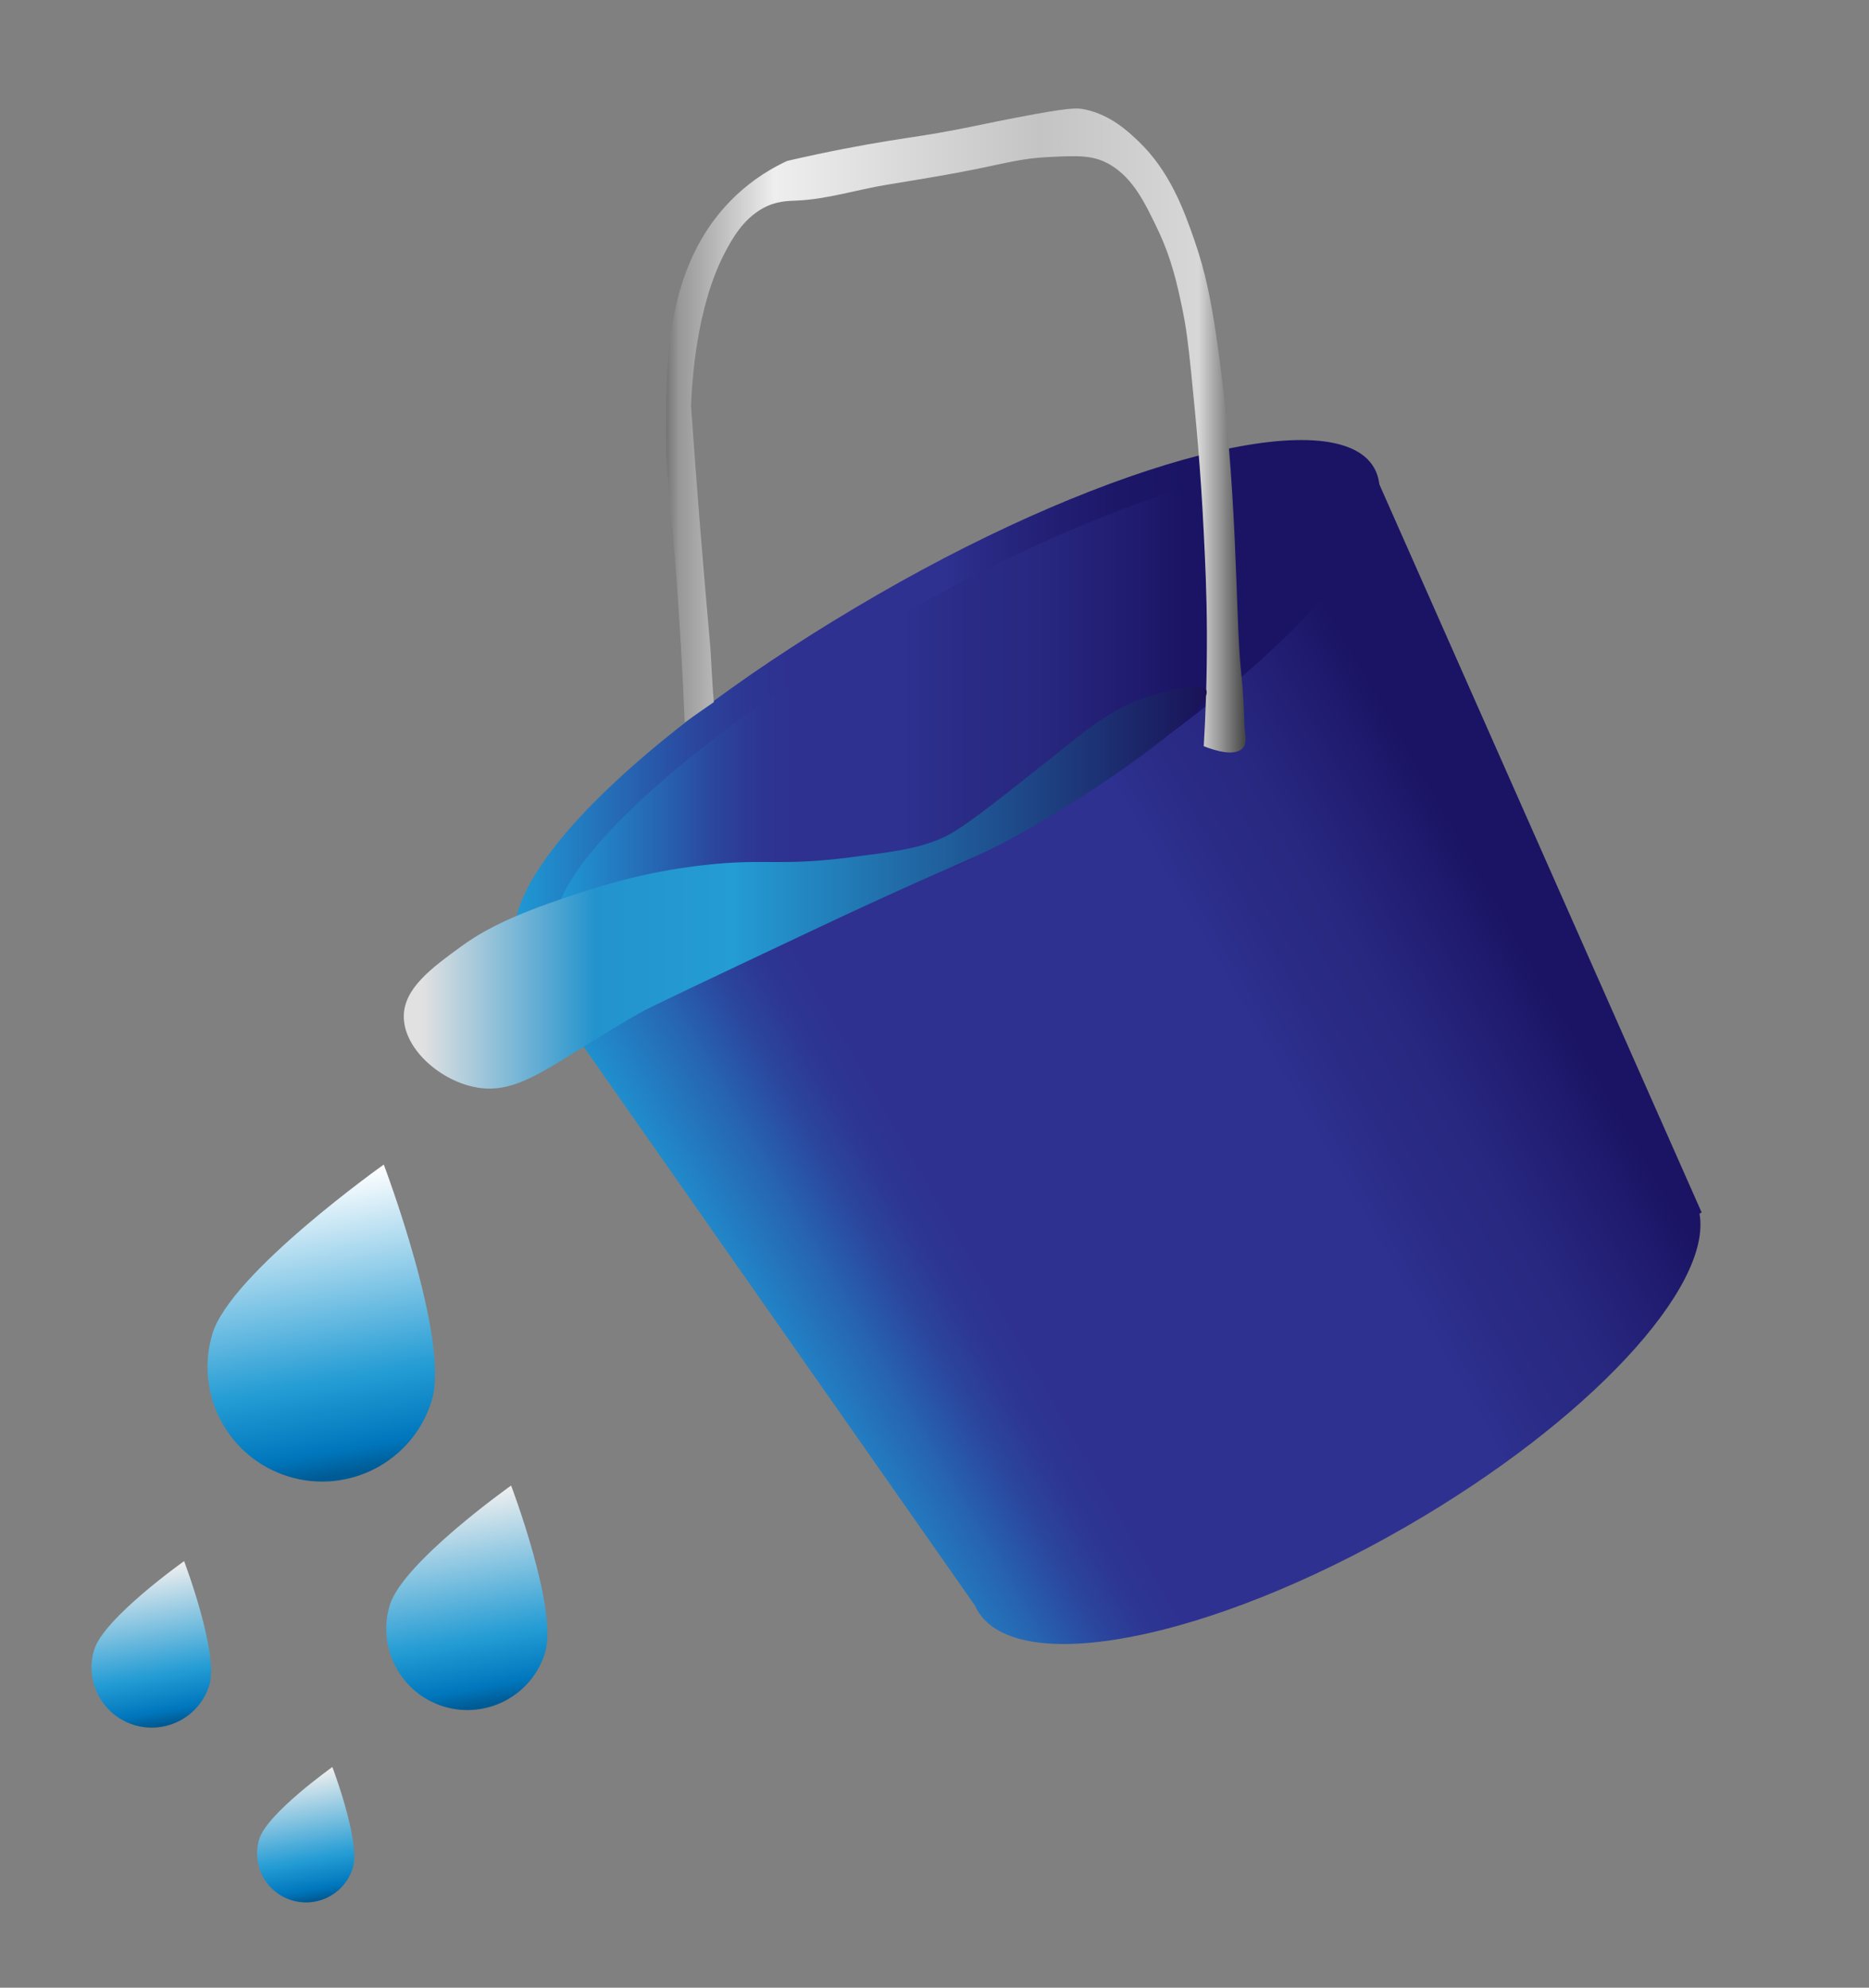 <?xml version="1.0" encoding="utf-8"?>
<!-- Generator: Adobe Illustrator 25.4.1, SVG Export Plug-In . SVG Version: 6.00 Build 0)  -->
<svg version="1.1" id="Lag_1" xmlns="http://www.w3.org/2000/svg" xmlns:xlink="http://www.w3.org/1999/xlink" x="0px" y="0px"
	 viewBox="0 0 268 285" style="enable-background:new 0 0 268 285;" xml:space="preserve">
<rect x="0" y="0" width="268" height="285" fill="#808080" stroke="none"/>
<style type="text/css">
	.st0{fill:url(#SVGID_1_);}
	.st1{fill:url(#SVGID_00000060740382495666468300000007844949763192812199_);}
	.st2{fill:url(#SVGID_00000052816769930764500290000007601041239963020183_);}
	.st3{fill:url(#SVGID_00000176754296778210957050000013117713353349113216_);}
	.st4{fill:url(#SVGID_00000079454924869215757470000008043395074498305414_);}
	.st5{fill:url(#SVGID_00000111871017049510524950000011731668061171666087_);}
	.st6{fill:url(#SVGID_00000018940638829294939300000002515784231855366274_);}
	.st7{fill:url(#SVGID_00000133495144219264457960000013915077945806469512_);}
	.st8{fill:url(#SVGID_00000165204665190251674730000001590005532037207740_);}
</style>
<linearGradient id="SVGID_1_" gradientUnits="userSpaceOnUse" x1="107.304" y1="197.233" x2="217.341" y2="133.703">
	<stop  offset="0" style="stop-color:#C9DEF2"/>
	<stop  offset="0" style="stop-color:#A0CDEB"/>
	<stop  offset="0" style="stop-color:#6DB9E2"/>
	<stop  offset="0" style="stop-color:#36A3D9"/>
	<stop  offset="0" style="stop-color:#1E9AD5"/>
	<stop  offset="0.14" style="stop-color:#2761AF"/>
	<stop  offset="0.145" style="stop-color:#275EAD"/>
	<stop  offset="0.199" style="stop-color:#2B459D"/>
	<stop  offset="0.247" style="stop-color:#2D3693"/>
	<stop  offset="0.287" style="stop-color:#2E3190"/>
	<stop  offset="0.468" style="stop-color:#2E3190"/>
	<stop  offset="0.688" style="stop-color:#2E3190"/>
	<stop  offset="0.759" style="stop-color:#2A2B85"/>
	<stop  offset="0.837" style="stop-color:#282881"/>
	<stop  offset="0.956" style="stop-color:#1F1A6D"/>
	<stop  offset="1" style="stop-color:#1B1464"/>
</linearGradient>
<path class="st0" d="M244,173.84L197.59,69L76.05,139.18l63.74,91.01c0.1,0.23,0.21,0.45,0.34,0.67
	c5.63,9.75,33.18,4.38,61.54-11.99c26.17-15.11,43.88-34.32,42.03-44.85L244,173.84z"/>
<linearGradient id="SVGID_00000086663954900453202560000004315817488575059894_" gradientUnits="userSpaceOnUse" x1="73.709" y1="102.378" x2="197.828" y2="102.378">
	<stop  offset="0" style="stop-color:#C9DEF2"/>
	<stop  offset="0" style="stop-color:#A0CDEB"/>
	<stop  offset="0" style="stop-color:#6DB9E2"/>
	<stop  offset="0" style="stop-color:#36A3D9"/>
	<stop  offset="0" style="stop-color:#1E9AD5"/>
	<stop  offset="0.141" style="stop-color:#2761AF"/>
	<stop  offset="0.147" style="stop-color:#275EAD"/>
	<stop  offset="0.212" style="stop-color:#2B459D"/>
	<stop  offset="0.27" style="stop-color:#2D3693"/>
	<stop  offset="0.318" style="stop-color:#2E3190"/>
	<stop  offset="0.499" style="stop-color:#2E3190"/>
	<stop  offset="0.515" style="stop-color:#2C2E8B"/>
	<stop  offset="0.609" style="stop-color:#232076"/>
	<stop  offset="0.698" style="stop-color:#1D1768"/>
	<stop  offset="0.78" style="stop-color:#1B1464"/>
</linearGradient>
<path style="fill:url(#SVGID_00000086663954900453202560000004315817488575059894_);" d="M74.64,137.71
	c5.47,9.48,37.3,1.34,71.1-18.17s56.76-43.01,51.28-52.49c-5.47-9.48-37.3-1.34-71.1,18.17C91.01,105.37,68.8,127.59,74.64,137.71z"
	/>
<linearGradient id="SVGID_00000012434374797151008280000017527005064674280326_" gradientUnits="userSpaceOnUse" x1="79.623" y1="102.374" x2="192.522" y2="102.374">
	<stop  offset="0" style="stop-color:#C9DEF2"/>
	<stop  offset="0" style="stop-color:#A0CDEB"/>
	<stop  offset="0" style="stop-color:#6DB9E2"/>
	<stop  offset="0" style="stop-color:#36A3D9"/>
	<stop  offset="0" style="stop-color:#1E9AD5"/>
	<stop  offset="0.141" style="stop-color:#2761AF"/>
	<stop  offset="0.147" style="stop-color:#275EAD"/>
	<stop  offset="0.204" style="stop-color:#2B459D"/>
	<stop  offset="0.257" style="stop-color:#2D3693"/>
	<stop  offset="0.3" style="stop-color:#2E3190"/>
	<stop  offset="0.308" style="stop-color:#2E3190"/>
	<stop  offset="0.442" style="stop-color:#2E3190"/>
	<stop  offset="0.524" style="stop-color:#2A2B85"/>
	<stop  offset="0.614" style="stop-color:#282881"/>
	<stop  offset="0.748" style="stop-color:#1F1A6D"/>
	<stop  offset="0.798" style="stop-color:#1B1464"/>
</linearGradient>
<path style="fill:url(#SVGID_00000012434374797151008280000017527005064674280326_);" d="M80.18,134.64
	c4.34,7.51,32.88-0.85,63.75-18.67s52.38-38.36,48.04-45.87c-4.34-7.51-32.88,0.85-63.75,18.67S75.84,127.13,80.18,134.64z"/>
<linearGradient id="SVGID_00000060002163878425975310000014438296499737584256_" gradientUnits="userSpaceOnUse" x1="95.502" y1="61.715" x2="178.6" y2="61.715">
	<stop  offset="0" style="stop-color:#757575"/>
	<stop  offset="0.023" style="stop-color:#989898"/>
	<stop  offset="0.187" style="stop-color:#EEEEEE"/>
	<stop  offset="0.355" style="stop-color:#DFDFDF"/>
	<stop  offset="0.392" style="stop-color:#DBDBDB"/>
	<stop  offset="0.646" style="stop-color:#C4C4C4"/>
	<stop  offset="0.919" style="stop-color:#D7D7D7"/>
	<stop  offset="0.955" style="stop-color:#999999"/>
	<stop  offset="1" style="stop-color:#444444"/>
</linearGradient>
<path style="fill:url(#SVGID_00000060002163878425975310000014438296499737584256_);" d="M98.18,103.57
	c-0.02-0.42-0.04-0.87-0.06-1.32c-0.22-5.16-0.6-12.52-1.28-21.35c-0.92-11.91-1.33-12.91-1.34-18.14
	c-0.01-9.37-0.02-20.01,5.35-28.92c1.57-2.6,5.12-7.57,12.03-10.77c5.97-1.38,10.83-2.27,14.26-2.83c3.97-0.65,5.76-0.83,10.25-1.7
	c2.91-0.56,4.34-0.91,8.47-1.7c7.47-1.43,8.56-1.41,9.8-1.13c3.6,0.79,6.07,3.1,7.58,4.54c4.53,4.33,6.52,9.87,8.02,14.17
	c1.65,4.74,2.41,8.84,3.12,13.61c3.19,21.58,2.72,40.17,3.57,48.19c0.07,0.64,0.36,3.26,0.45,6.8c0.06,2.35,0.43,3.24,0,3.97
	c-1,1.71-4.33,0.58-5.79,0c0.25-4.2,0.48-9.81,0.45-16.44c-0.03-5.62-0.23-9.71-0.45-14.17c-0.47-9.48-1.09-15.76-1.78-22.68
	c-0.46-4.59-0.75-6.83-1.34-9.64c-0.67-3.2-1.5-7.06-3.57-11.34c-1.75-3.64-3.42-7.11-6.68-9.07c-2.39-1.43-4.59-1.35-8.91-1.13
	c-3.6,0.18-5.51,0.73-10.25,1.7c-3.67,0.75-6.76,1.26-12.92,2.27c-4.31,0.71-8.58,2.09-12.92,2.27c-1.34,0.06-2.98,0.06-4.9,1.13
	c-2.85,1.59-4.4,4.45-5.35,6.24c-4.2,7.92-4.78,18.89-4.9,22.11c0.77,11.01,1.66,22.16,2.67,33.45c0.29,3.23,0.3,5.78,0.6,8.98
	L98.18,103.57z"/>
<linearGradient id="SVGID_00000138569811653162289770000002412151635579757960_" gradientUnits="userSpaceOnUse" x1="57.898" y1="127.258" x2="173.034" y2="127.258">
	<stop  offset="0.023" style="stop-color:#E1E1E1"/>
	<stop  offset="0.238" style="stop-color:#2393CD"/>
	<stop  offset="0.41" style="stop-color:#249CD4"/>
	<stop  offset="1" style="stop-color:#1A1257"/>
</linearGradient>
<path style="fill:url(#SVGID_00000138569811653162289770000002412151635579757960_);" d="M172.95,98.91
	c-0.68-1.19-5.47,0.13-7.01,0.56c-5.59,1.54-9.04,4.31-13.43,7.81c-13.93,11.1-15.59,12.25-18.69,13.39
	c-2.98,1.1-5.88,1.48-11.68,2.23c-10.48,1.36-12.17,0.14-21.02,1.12c-9.28,1.02-15.97,3.3-21.02,5.02
	c-8.1,2.76-11.71,5.01-14.02,6.7c-4.18,3.05-8.2,5.98-8.18,10.04c0.02,4.46,4.89,8.92,9.93,10.04c6.6,1.48,11.14-3.28,23.94-10.6
	c1.36-0.78,9.08-4.42,24.53-11.72c22.98-10.85,22.98-9.96,30.95-14.51C160.41,111.49,174.24,101.15,172.95,98.91z"/>
<linearGradient id="SVGID_00000011020012067120980930000008369030319334452151_" gradientUnits="userSpaceOnUse" x1="-7.236" y1="176.774" x2="-26.93" y2="138.013" gradientTransform="matrix(0.957 0.291 -0.291 0.957 107.377 45.203)">
	<stop  offset="0.018" style="stop-color:#005B95"/>
	<stop  offset="0.102" style="stop-color:#0077BD"/>
	<stop  offset="0.328" style="stop-color:#249CD4"/>
	<stop  offset="1" style="stop-color:#FFFFFF"/>
</linearGradient>
<path style="fill:url(#SVGID_00000011020012067120980930000008369030319334452151_);" d="M30.47,191.21
	c-2.64,8.68,2.25,17.87,10.94,20.51s17.87-2.25,20.51-10.94c2.64-8.68-6.89-33.8-6.89-33.8S33.11,182.53,30.47,191.21z"/>
<linearGradient id="SVGID_00000155824907035606803600000007749251852094993843_" gradientUnits="userSpaceOnUse" x1="21.489" y1="202.339" x2="7.538" y2="174.882" gradientTransform="matrix(0.957 0.291 -0.291 0.957 107.377 45.203)">
	<stop  offset="0.018" style="stop-color:#005B95"/>
	<stop  offset="0.102" style="stop-color:#0077BD"/>
	<stop  offset="0.328" style="stop-color:#249CD4"/>
	<stop  offset="1" style="stop-color:#EFEFEF"/>
</linearGradient>
<path style="fill:url(#SVGID_00000155824907035606803600000007749251852094993843_);" d="M55.89,230.16
	c-1.87,6.15,1.6,12.66,7.75,14.53c6.15,1.87,12.66-1.6,14.53-7.75c1.87-6.15-4.88-23.94-4.88-23.94S57.76,224,55.89,230.16z"/>
<linearGradient id="SVGID_00000013910626219478199290000012602049075380282250_" gradientUnits="userSpaceOnUse" x1="-21.562" y1="218.123" x2="-31.908" y2="197.762" gradientTransform="matrix(0.957 0.291 -0.291 0.957 107.377 45.203)">
	<stop  offset="0.018" style="stop-color:#005B95"/>
	<stop  offset="0.102" style="stop-color:#0077BD"/>
	<stop  offset="0.328" style="stop-color:#249CD4"/>
	<stop  offset="0.999" style="stop-color:#EFEFEF"/>
</linearGradient>
<path style="fill:url(#SVGID_00000013910626219478199290000012602049075380282250_);" d="M13.5,236.56
	c-1.39,4.56,1.18,9.39,5.74,10.78s9.39-1.18,10.78-5.74c1.39-4.56-3.62-17.76-3.62-17.76S14.88,232,13.5,236.56z"/>
<linearGradient id="SVGID_00000029761639171878662260000007824864961067585681_" gradientUnits="userSpaceOnUse" x1="6.657" y1="235.757" x2="-1.757" y2="219.198" gradientTransform="matrix(0.957 0.291 -0.291 0.957 107.377 45.203)">
	<stop  offset="0.018" style="stop-color:#005B95"/>
	<stop  offset="0.102" style="stop-color:#0077BD"/>
	<stop  offset="0.328" style="stop-color:#249CD4"/>
	<stop  offset="0.999" style="stop-color:#EFEFEF"/>
</linearGradient>
<path style="fill:url(#SVGID_00000029761639171878662260000007824864961067585681_);" d="M37.17,263.71
	c-1.13,3.71,0.96,7.63,4.67,8.76c3.71,1.13,7.63-0.96,8.76-4.67s-2.94-14.44-2.94-14.44S38.3,260,37.17,263.71z"/>
</svg>
